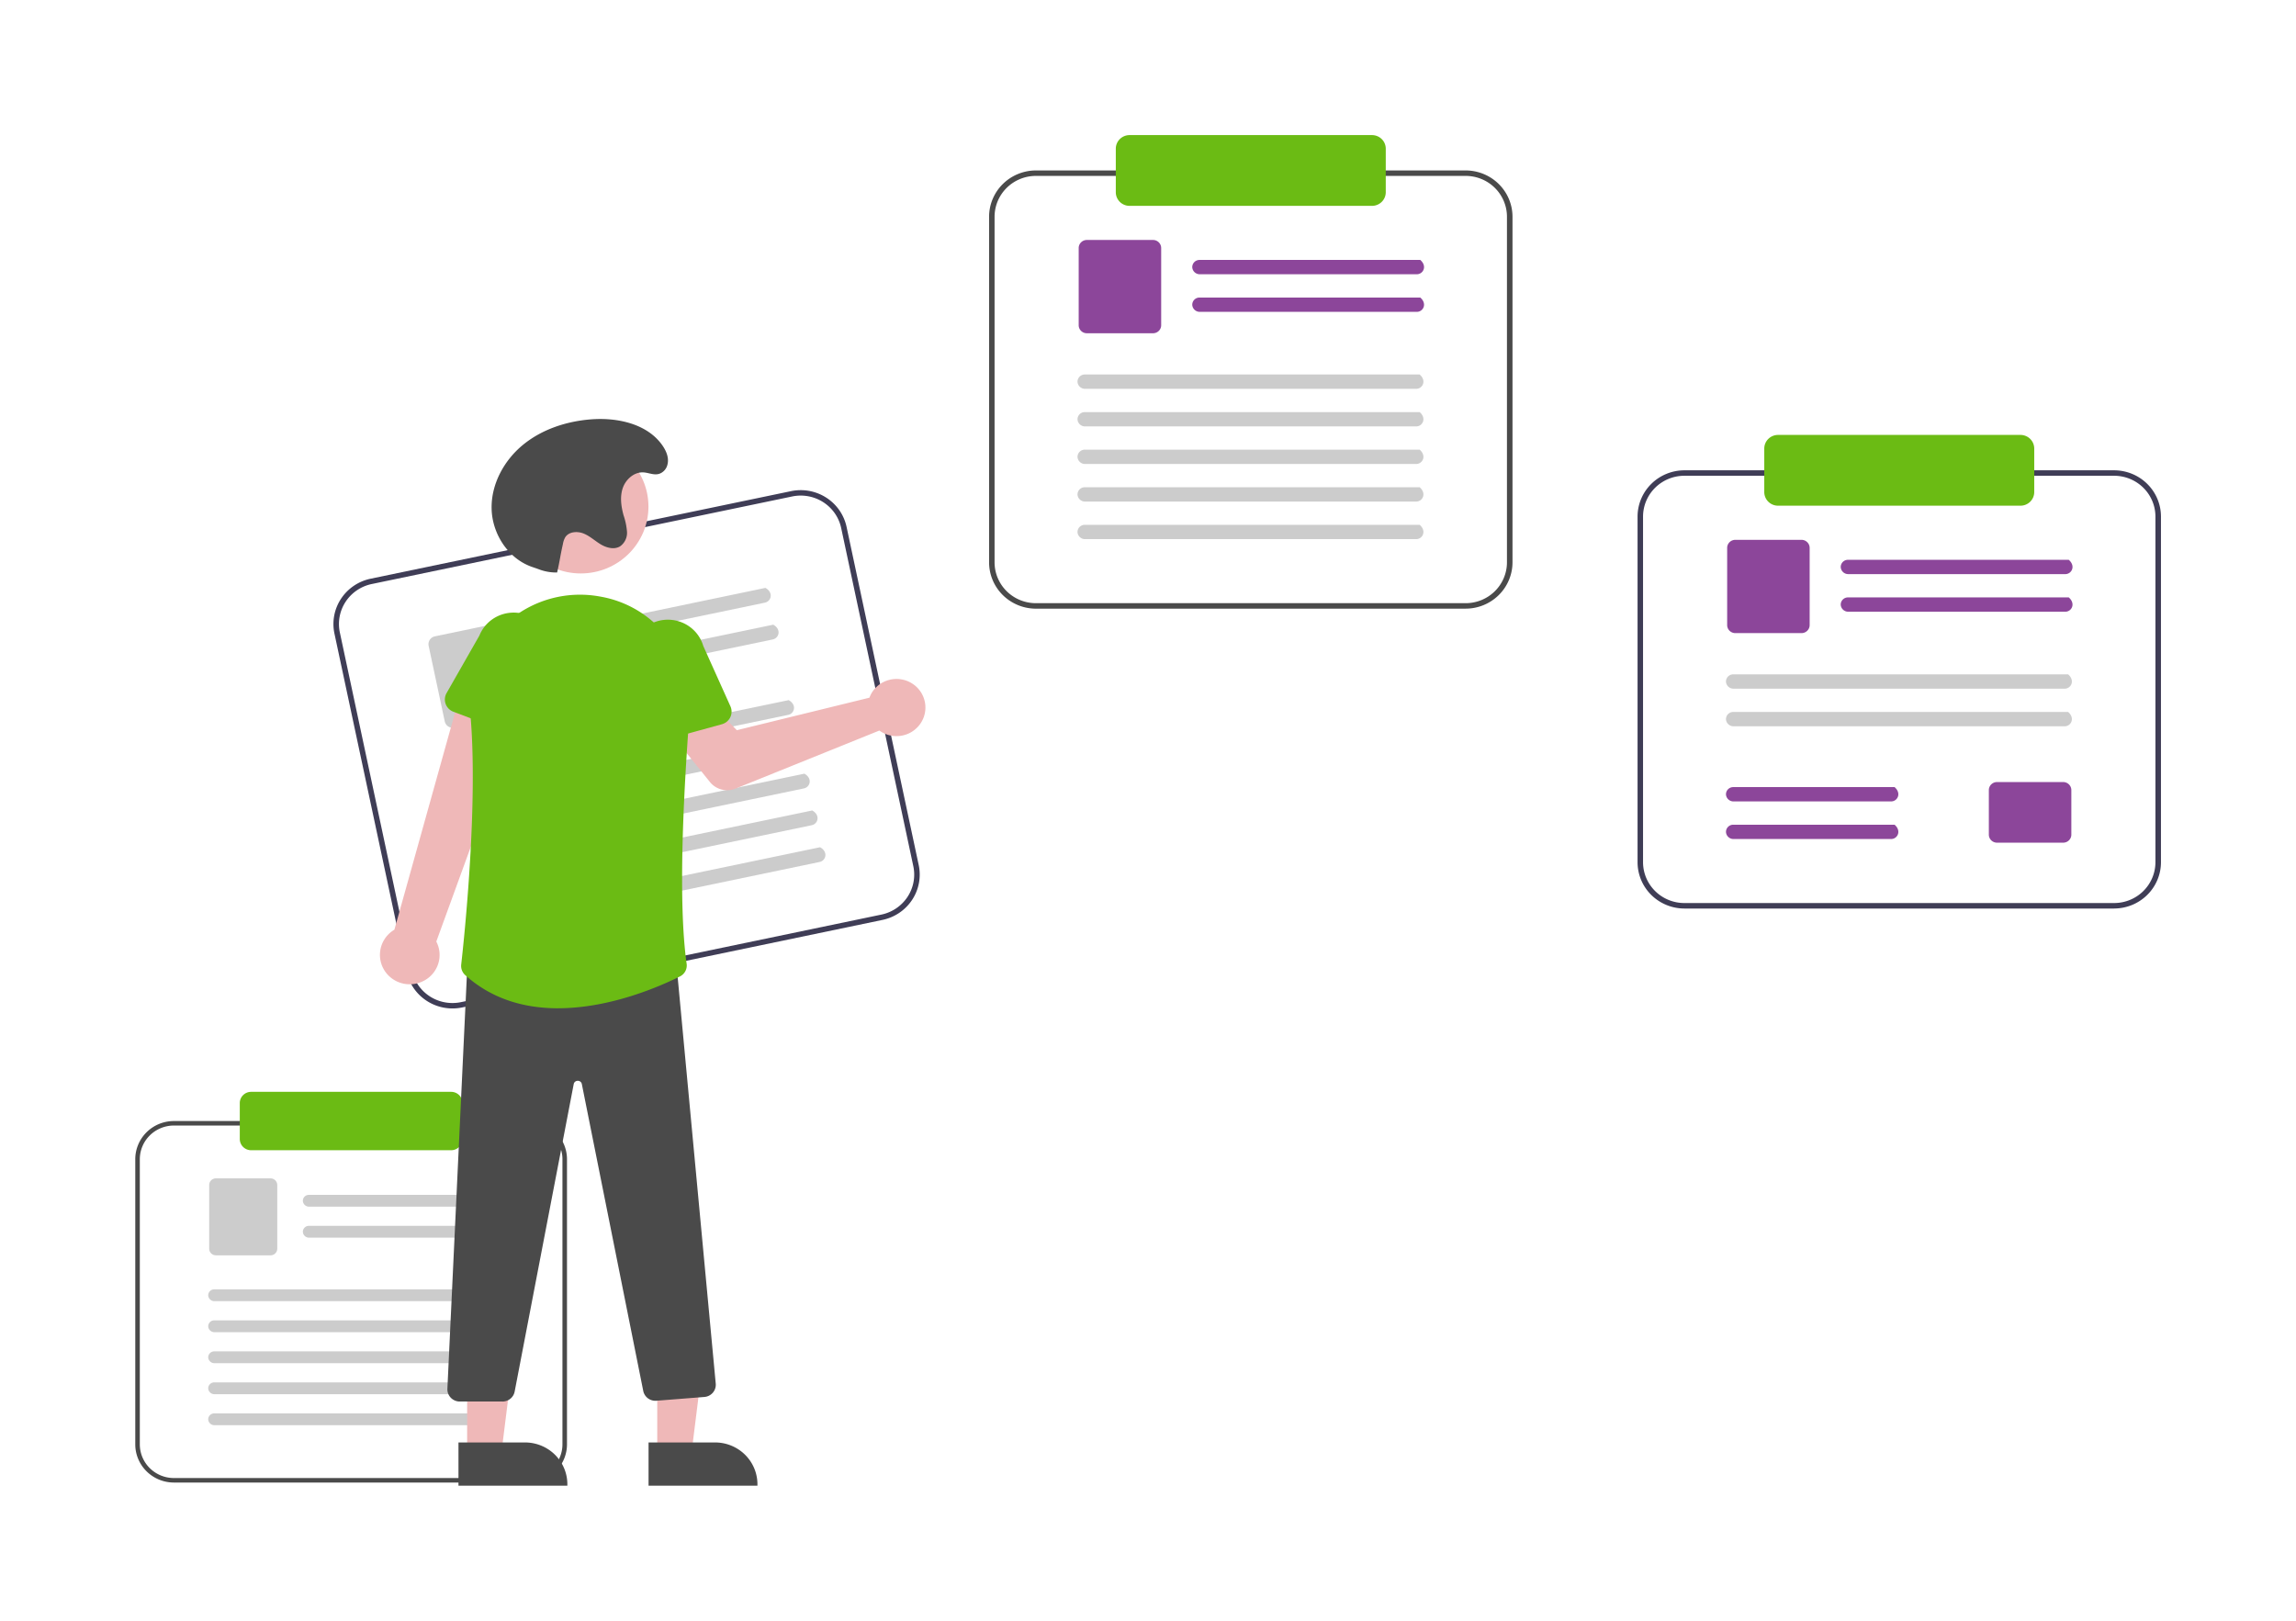 <?xml version="1.0" encoding="UTF-8" standalone="no"?>
<svg
   xmlns:dc="http://purl.org/dc/elements/1.1/"
   xmlns:cc="http://creativecommons.org/ns#"
   xmlns:rdf="http://www.w3.org/1999/02/22-rdf-syntax-ns#"
   xmlns:svg="http://www.w3.org/2000/svg"
   xmlns="http://www.w3.org/2000/svg"
   id="svg8008"
   version="1.1"
   viewBox="0 0 85 60"
   height="60mm"
   width="85mm">
  <defs
     id="defs8002" />
  <g
     transform="translate(-14.661,-5.732)"
     id="layer1">
    <g
       id="g7828"
       transform="translate(9.462,-53.772)">
      <g
         id="g10211">
        <path
           style="fill:#3f3d56;stroke-width:0.101"
           d="M 37.872,93.559 22.305,96.801 A 1.736,1.715 0 0 1 20.252,95.478 L 17.58,82.957 a 1.736,1.715 0 0 1 1.339,-2.029 l 15.567,-3.242 a 1.736,1.715 0 0 1 2.054,1.323 l 2.671,12.521 a 1.736,1.715 0 0 1 -1.339,2.029 z M 18.961,81.125 a 1.531,1.513 0 0 0 -1.181,1.791 l 2.671,12.521 a 1.531,1.513 0 0 0 1.812,1.167 l 15.567,-3.242 a 1.531,1.513 0 0 0 1.181,-1.791 L 36.34,79.05 a 1.531,1.513 0 0 0 -1.812,-1.167 z"
           id="path1029" />
        <path
           style="fill:#cccccc;stroke-width:0.101"
           id="ea648e8d-1b31-4ae2-9566-f54bfd0d94c9"
           data-name="Path 411"
           d="m 33.519,81.814 -7.856,1.636 a 0.278,0.275 0 0 1 -0.329,-0.188 0.268,0.265 0 0 1 0.204,-0.328 l 7.997,-1.666 c 0.312,0.174 0.214,0.497 -0.016,0.545 z" />
        <path
           style="fill:#cccccc;stroke-width:0.101"
           id="b4f9d9e0-1a47-44a2-8a19-0d88a6e9c18f"
           data-name="Path 412"
           d="m 33.809,83.176 -7.856,1.636 a 0.278,0.275 0 0 1 -0.329,-0.188 0.268,0.265 0 0 1 0.204,-0.328 l 7.997,-1.666 c 0.312,0.174 0.214,0.497 -0.016,0.545 z" />
        <path
           style="fill:#cccccc;stroke-width:0.101"
           id="e168965a-63e1-4676-8cbb-3e09d33a4a3f"
           data-name="Path 413"
           d="m 24.42,85.941 -2.398,0.499 a 0.302,0.298 0 0 1 -0.358,-0.23 l -0.596,-2.796 a 0.302,0.298 0 0 1 0.233,-0.353 l 2.398,-0.499 a 0.302,0.299 0 0 1 0.358,0.23 l 0.596,2.796 a 0.302,0.298 0 0 1 -0.233,0.353 z" />
        <path
           style="fill:#cccccc;stroke-width:0.101"
           id="af0ff97e-1a3a-4f6f-a511-2c807a938985"
           data-name="Path 414"
           d="m 34.381,85.968 -11.99,2.497 a 0.278,0.275 0 0 1 -0.329,-0.188 0.268,0.265 0 0 1 0.204,-0.328 l 12.131,-2.526 c 0.312,0.174 0.214,0.497 -0.016,0.545 z" />
        <path
           style="fill:#cccccc;stroke-width:0.101"
           id="e60f2d91-ad3b-421b-94cb-3aa0f5092f21"
           data-name="Path 415"
           d="m 34.672,87.33 -11.99,2.497 a 0.278,0.275 0 0 1 -0.329,-0.188 0.268,0.265 0 0 1 0.204,-0.328 l 12.131,-2.526 c 0.312,0.174 0.214,0.497 -0.016,0.545 z" />
        <path
           style="fill:#cccccc;stroke-width:0.101"
           id="a5554f8b-57e8-4c3b-815c-c76cc46b61b5"
           data-name="Path 416"
           d="m 34.962,88.691 -11.99,2.497 a 0.278,0.275 0 0 1 -0.329,-0.188 0.268,0.265 0 0 1 0.204,-0.328 L 34.978,88.146 c 0.312,0.174 0.214,0.497 -0.016,0.545 z" />
        <path
           style="fill:#cccccc;fill-opacity:1;stroke-width:0.101"
           id="eee68bf7-fbe9-4bfc-85ae-b0141fb14f45"
           data-name="Path 417"
           d="M 35.253,90.053 23.262,92.55 a 0.278,0.275 0 0 1 -0.329,-0.188 0.268,0.265 0 0 1 0.204,-0.328 l 12.131,-2.526 c 0.312,0.174 0.214,0.497 -0.016,0.545 z" />
        <path
           style="fill:#cccccc;fill-opacity:1;stroke-width:0.101"
           id="b9a7afa1-162f-46e2-88e2-f572ab59fc71"
           data-name="Path 418"
           d="m 35.543,91.414 -11.99,2.497 a 0.278,0.275 0 0 1 -0.329,-0.188 0.268,0.265 0 0 1 0.204,-0.328 l 12.131,-2.526 c 0.312,0.174 0.214,0.497 -0.016,0.545 z" />
        <path
           style="fill:#efb8b8;fill-opacity:1;stroke-width:0.101"
           d="m 37.456,85.181 a 1.074,1.061 0 0 0 -0.07,0.152 l -4.909,1.203 -0.854,-0.873 -1.502,1.101 1.36,1.69 a 0.816,0.806 0 0 0 0.947,0.245 l 5.326,-2.15 a 1.07,1.058 0 1 0 -0.299,-1.368 z"
           id="path1039" />
        <path
           style="fill:#efb8b8;fill-opacity:1;stroke-width:0.101"
           d="m 20.701,95.891 a 1.096,1.082 0 0 0 0.65,-1.53 L 24.729,85.084 l -2.346,-0.411 -2.583,9.248 a 1.101,1.088 0 0 0 0.9,1.97 z"
           id="path1041" />
        <path
           style="fill:#6bbb14;stroke-width:0.101"
           d="m 24.3,86.731 -2.316,-0.878 a 0.491,0.485 0 0 1 -0.252,-0.692 l 1.215,-2.129 a 1.364,1.348 0 0 1 2.544,0.973 l -0.536,2.378 a 0.491,0.485 0 0 1 -0.655,0.347 z"
           id="path1043" />
        <polygon
           transform="matrix(0.102,0,0,0.101,9.999,59.787)"
           style="fill:#efb8b8;fill-opacity:1"
           points="209.585,483.887 191.491,483.888 191.493,531.175 203.752,531.175 "
           id="polygon1045" />
        <path
           style="fill:#4a4a4a;fill-opacity:1;stroke-width:0.101"
           d="m 29.209,112.904 2.462,-10e-5 h 1.02e-4 a 1.569,1.55 0 0 1 1.569,1.55 v 0.05 l -4.031,10e-5 z"
           id="path1047" />
        <g
           id="g10156"
           transform="matrix(0.825,0,0,0.825,-23.586,21.551)">
          <path
             id="path1063-8"
             d="m 58.601,112.53 h -15.907 a 1.735,1.715 0 0 1 -1.733,-1.713 V 98.021 a 1.735,1.715 0 0 1 1.733,-1.713 h 15.907 a 1.735,1.715 0 0 1 1.733,1.713 v 12.796 a 1.735,1.715 0 0 1 -1.733,1.713 z M 42.694,96.51 a 1.531,1.513 0 0 0 -1.529,1.511 v 12.796 a 1.531,1.513 0 0 0 1.529,1.511 h 15.907 a 1.531,1.513 0 0 0 1.529,-1.511 V 98.021 a 1.531,1.513 0 0 0 -1.529,-1.511 z"
             style="fill:#4a4a4a;fill-opacity:1;stroke-width:0.101" />
          <path
             d="M 56.793,100.151 H 48.765 a 0.278,0.275 0 0 1 -0.283,-0.251 0.268,0.265 0 0 1 0.268,-0.279 h 8.172 c 0.269,0.234 0.105,0.53 -0.129,0.53 z"
             data-name="Path 411"
             id="eb40ba0f-f2ca-41e6-ba2e-bd824fb45cdc-4"
             style="fill:#cccccc;stroke-width:0.101" />
          <path
             d="M 56.793,101.542 H 48.765 a 0.278,0.275 0 0 1 -0.283,-0.251 0.268,0.265 0 0 1 0.268,-0.279 h 8.172 c 0.269,0.234 0.105,0.53 -0.129,0.53 z"
             data-name="Path 412"
             id="ea390b26-798a-41d7-8695-eb41cfeb13d4-9"
             style="fill:#cccccc;stroke-width:0.101" />
          <path
             d="m 47.03,102.334 h -2.45 a 0.302,0.298 0 0 1 -0.302,-0.298 v -2.857 a 0.302,0.298 0 0 1 0.302,-0.298 h 2.45 a 0.302,0.299 0 0 1 0.302,0.298 v 2.857 a 0.302,0.298 0 0 1 -0.302,0.298 z"
             data-name="Path 413"
             id="f9b4f79e-9356-48bc-89d8-91f80de67df3-4"
             style="fill:#cccccc;fill-opacity:1;stroke-width:0.101" />
          <path
             d="M 56.77,104.391 H 44.518 a 0.278,0.275 0 0 1 -0.283,-0.251 0.268,0.265 0 0 1 0.268,-0.279 H 56.898 c 0.269,0.234 0.105,0.53 -0.129,0.53 z"
             data-name="Path 414"
             id="f3294a48-db04-45e1-afc8-dab6eb28e529-1"
             style="fill:#cccccc;stroke-width:0.101" />
          <path
             d="M 56.77,105.783 H 44.518 a 0.278,0.275 0 0 1 -0.283,-0.251 0.268,0.265 0 0 1 0.268,-0.279 H 56.898 c 0.269,0.234 0.105,0.53 -0.129,0.53 z"
             data-name="Path 415"
             id="bb6dba8b-bb0a-4f92-a6ea-c6252f741607-9"
             style="fill:#cccccc;stroke-width:0.101" />
          <path
             d="M 56.77,107.174 H 44.518 a 0.278,0.275 0 0 1 -0.283,-0.251 0.268,0.265 0 0 1 0.268,-0.279 H 56.898 c 0.269,0.234 0.105,0.53 -0.129,0.53 z"
             data-name="Path 416"
             id="b1d451cb-91ad-40cf-876e-6a74c98e5c4f-0"
             style="fill:#cccccc;stroke-width:0.101" />
          <path
             d="M 56.77,108.566 H 44.518 a 0.278,0.275 0 0 1 -0.283,-0.251 0.268,0.265 0 0 1 0.268,-0.279 H 56.898 c 0.269,0.234 0.105,0.53 -0.129,0.53 z"
             data-name="Path 417"
             id="bcef27e7-bcca-4cc4-a6d4-200e9e04132c-4"
             style="fill:#cccccc;stroke-width:0.101" />
          <path
             d="M 56.77,109.957 H 44.518 a 0.278,0.275 0 0 1 -0.283,-0.251 0.268,0.265 0 0 1 0.268,-0.279 H 56.898 c 0.269,0.234 0.105,0.53 -0.129,0.53 z"
             data-name="Path 418"
             id="ed29f808-f3a3-4ac8-bd45-563f73aa9d8b-5"
             style="fill:#cccccc;stroke-width:0.101" />
          <path
             id="path1073-8"
             d="m 55.134,94.998 a 0.51,0.504 0 0 1 0.51,0.504 v 1.612 a 0.51,0.504 0 0 1 -0.51,0.504 h -8.973 a 0.51,0.504 0 0 1 -0.51,-0.504 v -1.612 a 0.51,0.504 0 0 1 0.51,-0.504"
             style="fill:#6bbb14;stroke-width:0.101" />
        </g>
        <polygon
           transform="matrix(0.102,0,0,0.101,9.999,59.787)"
           style="fill:#efb8b8;fill-opacity:1"
           points="140.585,483.887 122.491,483.888 122.493,531.175 134.752,531.175 "
           id="polygon1049" />
        <path
           style="fill:#4a4a4a;fill-opacity:1;stroke-width:0.101"
           d="m 22.172,112.904 2.462,-10e-5 h 1.01e-4 a 1.569,1.55 0 0 1 1.569,1.55 v 0.05 l -4.031,10e-5 z"
           id="path1051" />
        <path
           style="fill:#4a4a4a;fill-opacity:1;stroke-width:0.101"
           d="m 23.802,111.389 h -1.582 a 0.459,0.453 0 0 1 -0.458,-0.475 l 0.752,-15.953 0.047,-0.001 7.64,-0.197 1.495,15.962 a 0.459,0.453 0 0 1 -0.42,0.495 l -1.777,0.14 a 0.459,0.454 0 0 1 -0.486,-0.361 L 26.739,99.637 A 0.148,0.146 0 0 0 26.589,99.516 h -6.1e-4 a 0.148,0.147 0 0 0 -0.15,0.122 l -2.187,11.386 a 0.46,0.454 0 0 1 -0.45,0.366 z"
           id="path1053" />
        <ellipse
           ry="2.475"
           rx="2.505"
           style="fill:#efb8b8;fill-opacity:1;stroke-width:0.101"
           cx="26.7"
           cy="78.258"
           id="circle1055" />
        <path
           style="fill:#6bbb14;stroke-width:0.101"
           d="m 25.86,96.831 c -1.194,0 -2.42,-0.31 -3.437,-1.227 a 0.464,0.459 0 0 1 -0.15,-0.388 c 0.109,-0.966 0.637,-5.953 0.339,-9.284 a 4.081,4.032 0 0 1 1.321,-3.356 4.038,3.99 0 0 1 3.463,-0.991 h 2.5e-5 c 0.031,0.005 0.062,0.011 0.094,0.017 2.005,0.383 3.399,2.217 3.241,4.265 -0.23,2.989 -0.436,7.031 -0.112,9.317 a 0.458,0.453 0 0 1 -0.246,0.467 c -0.737,0.368 -2.583,1.179 -4.513,1.179 z"
           id="path1057" />
        <path
           style="fill:#6bbb14;stroke-width:0.101"
           d="m 29.129,86.909 a 0.491,0.485 0 0 1 -0.215,-0.344 l -0.305,-2.417 a 1.364,1.348 0 0 1 2.626,-0.73 l 1.005,2.233 a 0.491,0.485 0 0 1 -0.317,0.665 l -2.39,0.657 a 0.491,0.485 0 0 1 -0.404,-0.064 z"
           id="path1059" />
        <path
           style="fill:#4a4a4a;fill-opacity:1;stroke-width:0.101"
           d="M 25.826,80.698 A 1.795,1.773 0 0 1 25.133,80.574 c -0.097,-0.037 -0.198,-0.067 -0.295,-0.104 -0.855,-0.326 -1.419,-1.226 -1.439,-2.132 -0.02,-0.906 0.455,-1.785 1.159,-2.364 0.705,-0.579 1.618,-0.877 2.532,-0.946 0.985,-0.074 2.094,0.173 2.644,0.983 0.146,0.216 0.249,0.477 0.162,0.738 a 0.478,0.472 0 0 1 -0.135,0.204 c -0.246,0.216 -0.491,0.054 -0.741,0.039 -0.344,-0.02 -0.654,0.256 -0.765,0.578 -0.111,0.323 -0.062,0.678 0.028,1.007 a 2.546,2.515 0 0 1 0.128,0.612 0.623,0.615 0 0 1 -0.258,0.542 c -0.215,0.129 -0.498,0.054 -0.713,-0.074 -0.215,-0.128 -0.401,-0.307 -0.634,-0.401 -0.233,-0.094 -0.545,-0.073 -0.68,0.136 a 0.753,0.743 0 0 0 -0.086,0.245 c -0.121,0.546 -0.093,0.514 -0.215,1.06 z"
           id="path1061" />
        <path
           style="fill:#4a4a4a;fill-opacity:1;stroke-width:0.101"
           d="M 59.458,82.037 H 43.549 A 1.736,1.715 0 0 1 41.816,80.324 V 67.527 a 1.736,1.715 0 0 1 1.734,-1.713 h 15.909 a 1.736,1.715 0 0 1 1.734,1.713 v 12.796 a 1.736,1.715 0 0 1 -1.734,1.713 z M 43.549,66.016 a 1.531,1.513 0 0 0 -1.53,1.511 v 12.796 a 1.531,1.513 0 0 0 1.53,1.511 h 15.909 a 1.531,1.513 0 0 0 1.53,-1.511 V 67.527 a 1.531,1.513 0 0 0 -1.53,-1.511 z"
           id="path1063" />
        <path
           style="fill:#8c469a;fill-opacity:1;stroke-width:0.101"
           id="eb40ba0f-f2ca-41e6-ba2e-bd824fb45cdc"
           data-name="Path 411"
           d="m 57.65,69.657 h -8.029 a 0.278,0.275 0 0 1 -0.283,-0.251 0.268,0.265 0 0 1 0.268,-0.279 h 8.173 c 0.269,0.234 0.105,0.53 -0.129,0.53 z" />
        <path
           style="fill:#8c469a;fill-opacity:1;stroke-width:0.101"
           id="ea390b26-798a-41d7-8695-eb41cfeb13d4"
           data-name="Path 412"
           d="m 57.65,71.049 h -8.029 a 0.278,0.275 0 0 1 -0.283,-0.251 0.268,0.265 0 0 1 0.268,-0.279 h 8.173 c 0.269,0.234 0.105,0.53 -0.129,0.53 z" />
        <path
           style="fill:#8c469a;fill-opacity:1;stroke-width:0.101"
           id="f9b4f79e-9356-48bc-89d8-91f80de67df3"
           data-name="Path 413"
           d="M 47.885,71.841 H 45.435 A 0.302,0.298 0 0 1 45.133,71.543 V 68.686 a 0.302,0.298 0 0 1 0.302,-0.298 h 2.45 a 0.302,0.299 0 0 1 0.302,0.298 v 2.857 a 0.302,0.298 0 0 1 -0.302,0.298 z" />
        <path
           style="fill:#cccccc;stroke-width:0.101"
           id="f3294a48-db04-45e1-afc8-dab6eb28e529"
           data-name="Path 414"
           d="M 57.627,73.898 H 45.373 a 0.278,0.275 0 0 1 -0.283,-0.251 0.268,0.265 0 0 1 0.268,-0.279 h 12.398 c 0.269,0.234 0.105,0.53 -0.129,0.53 z" />
        <path
           style="fill:#cccccc;stroke-width:0.101"
           id="bb6dba8b-bb0a-4f92-a6ea-c6252f741607"
           data-name="Path 415"
           d="M 57.627,75.29 H 45.373 a 0.278,0.275 0 0 1 -0.283,-0.251 0.268,0.265 0 0 1 0.268,-0.279 h 12.398 c 0.269,0.234 0.105,0.53 -0.129,0.53 z" />
        <path
           style="fill:#cccccc;stroke-width:0.101"
           id="b1d451cb-91ad-40cf-876e-6a74c98e5c4f"
           data-name="Path 416"
           d="M 57.627,76.681 H 45.373 a 0.278,0.275 0 0 1 -0.283,-0.251 0.268,0.265 0 0 1 0.268,-0.279 h 12.398 c 0.269,0.234 0.105,0.53 -0.129,0.53 z" />
        <path
           style="fill:#cccccc;stroke-width:0.101"
           id="bcef27e7-bcca-4cc4-a6d4-200e9e04132c"
           data-name="Path 417"
           d="M 57.627,78.072 H 45.373 a 0.278,0.275 0 0 1 -0.283,-0.251 0.268,0.265 0 0 1 0.268,-0.279 h 12.398 c 0.269,0.234 0.105,0.53 -0.129,0.53 z" />
        <path
           style="fill:#cccccc;stroke-width:0.101"
           id="ed29f808-f3a3-4ac8-bd45-563f73aa9d8b"
           data-name="Path 418"
           d="M 57.627,79.463 H 45.373 a 0.278,0.275 0 0 1 -0.283,-0.251 0.268,0.265 0 0 1 0.268,-0.279 h 12.398 c 0.269,0.234 0.105,0.53 -0.129,0.53 z" />
        <path
           style="fill:#6bbb14;stroke-width:0.101"
           d="m 55.991,64.505 a 0.51,0.504 0 0 1 0.51,0.504 v 1.612 a 0.51,0.504 0 0 1 -0.51,0.504 h -8.974 a 0.51,0.504 0 0 1 -0.51,-0.504 v -1.612 a 0.51,0.504 0 0 1 0.51,-0.504"
           id="path1073" />
        <path
           style="fill:#3f3d56;stroke-width:0.101"
           d="M 83.465,93.138 H 67.556 A 1.736,1.715 0 0 1 65.823,91.425 V 78.628 a 1.736,1.715 0 0 1 1.734,-1.713 h 15.909 a 1.736,1.715 0 0 1 1.734,1.713 v 12.796 a 1.736,1.715 0 0 1 -1.734,1.713 z M 67.556,77.117 a 1.531,1.513 0 0 0 -1.53,1.511 v 12.796 a 1.531,1.513 0 0 0 1.53,1.511 h 15.909 a 1.531,1.513 0 0 0 1.53,-1.511 V 78.628 a 1.531,1.513 0 0 0 -1.53,-1.511 z"
           id="path1075" />
        <path
           style="fill:#8c469a;fill-opacity:1;stroke-width:0.101"
           id="ab56b95a-ad0a-4db6-b885-1de339e59248"
           data-name="Path 411"
           d="m 81.657,80.758 h -8.029 a 0.278,0.275 0 0 1 -0.283,-0.251 0.268,0.265 0 0 1 0.268,-0.279 h 8.173 c 0.269,0.234 0.105,0.53 -0.129,0.53 z" />
        <path
           style="fill:#8c469a;fill-opacity:1;stroke-width:0.101"
           id="a65ba0e0-92d5-467b-b937-6962ba88422c"
           data-name="Path 412"
           d="m 81.657,82.15 h -8.029 a 0.278,0.275 0 0 1 -0.283,-0.251 0.268,0.265 0 0 1 0.268,-0.279 h 8.173 c 0.269,0.234 0.105,0.53 -0.129,0.53 z" />
        <path
           style="fill:#8c469a;fill-opacity:1;stroke-width:0.101"
           id="fb801fe4-3edc-4e65-9957-dec023933e0a"
           data-name="Path 413"
           d="m 71.892,82.942 h -2.45 a 0.302,0.298 0 0 1 -0.302,-0.298 v -2.857 a 0.302,0.298 0 0 1 0.302,-0.298 h 2.45 a 0.302,0.299 0 0 1 0.302,0.298 v 2.857 a 0.302,0.298 0 0 1 -0.302,0.298 z" />
        <path
           style="fill:#8c469a;fill-opacity:1;stroke-width:0.101"
           id="faab0864-6611-44c5-86ab-6dd51d336b1d"
           data-name="Path 413"
           d="m 81.58,90.7 h -2.45 a 0.302,0.298 0 0 1 -0.302,-0.298 v -1.648 a 0.302,0.298 0 0 1 0.302,-0.298 h 2.45 a 0.302,0.299 0 0 1 0.302,0.298 v 1.648 a 0.302,0.298 0 0 1 -0.302,0.298 z" />
        <path
           style="fill:#cccccc;stroke-width:0.101"
           id="ada3facf-2b93-40cb-83c6-b6d8dc380c35"
           data-name="Path 414"
           d="M 81.634,84.999 H 69.38 a 0.278,0.275 0 0 1 -0.283,-0.251 0.268,0.265 0 0 1 0.268,-0.279 h 12.398 c 0.269,0.234 0.105,0.53 -0.129,0.53 z" />
        <path
           style="fill:#cccccc;stroke-width:0.101"
           id="a50891a7-c495-4965-ab40-a1f907e5cce2"
           data-name="Path 415"
           d="M 81.634,86.391 H 69.38 a 0.278,0.275 0 0 1 -0.283,-0.251 0.268,0.265 0 0 1 0.268,-0.279 h 12.398 c 0.269,0.234 0.105,0.53 -0.129,0.53 z" />
        <path
           style="fill:#8c469a;fill-opacity:1;stroke-width:0.101"
           id="f96ba49d-c571-4857-91da-e214cd5ba82f"
           data-name="Path 417"
           d="M 75.209,89.173 H 69.38 A 0.278,0.275 0 0 1 69.097,88.923 0.268,0.265 0 0 1 69.365,88.643 h 5.973 c 0.269,0.234 0.105,0.53 -0.129,0.53 z" />
        <path
           style="fill:#8c469a;fill-opacity:1;stroke-width:0.101"
           id="a7214c6f-9d52-425a-b9ef-635698aec079"
           data-name="Path 418"
           d="m 75.209,90.565 h -5.829 a 0.278,0.275 0 0 1 -0.283,-0.251 0.268,0.265 0 0 1 0.268,-0.279 h 5.973 c 0.269,0.234 0.105,0.53 -0.129,0.53 z" />
        <path
           style="fill:#6bbb14;stroke-width:0.101"
           d="m 79.998,78.225 h -8.974 a 0.51,0.504 0 0 1 -0.51,-0.504 v -1.612 a 0.51,0.504 0 0 1 0.51,-0.504 h 8.974 a 0.51,0.504 0 0 1 0.51,0.504 v 1.612 a 0.51,0.504 0 0 1 -0.51,0.504 z"
           id="path1086" />
      </g>
    </g>
  </g>
</svg>
